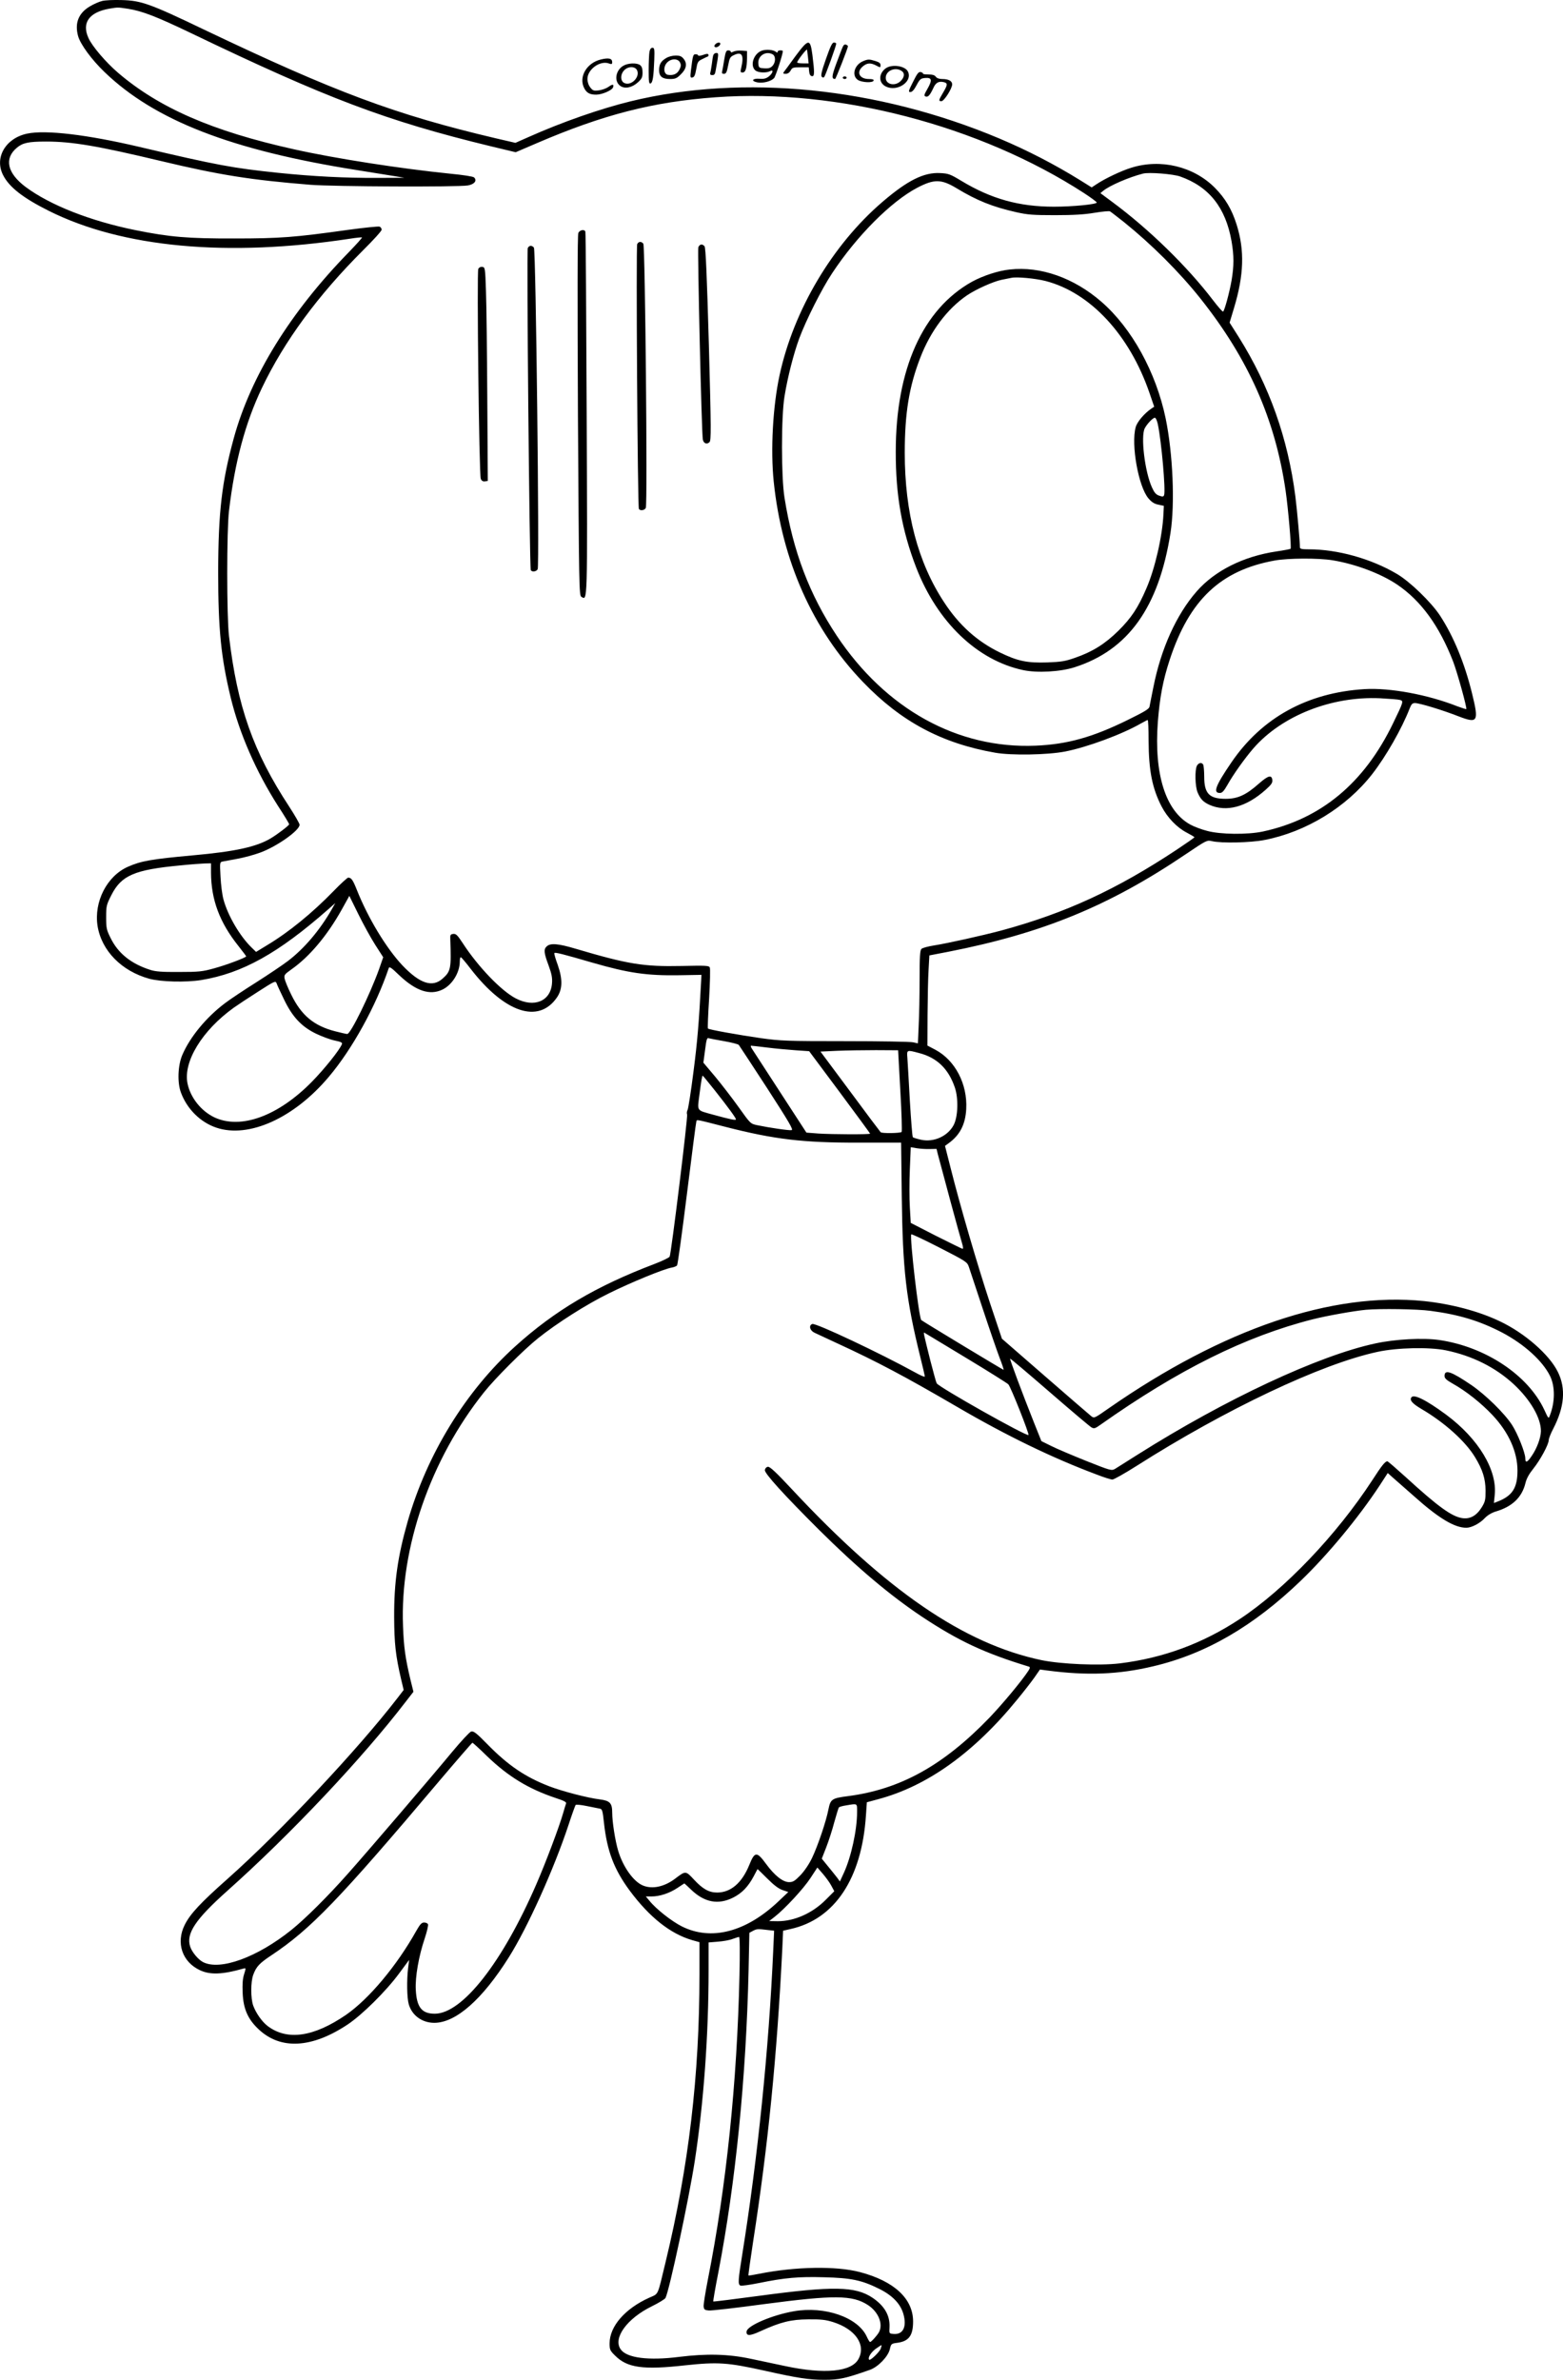<?xml version="1.0" encoding="UTF-8"?>
<svg xmlns="http://www.w3.org/2000/svg" version="1.0" viewBox="0 0 1199.948 1826.642" preserveAspectRatio="xMidYMid meet">
  <g transform="translate(-63.003,1918.654) scale(0.1,-0.1)" fill="#000000" stroke="none">
    <path d="M1414 19179 c-22 -5 -65 -24 -95 -42 -87 -52 -117 -129 -89 -229 18 -62 103 -179 202 -274 385 -371 972 -600 1938 -753 107 -17 233 -37 280 -45 l85 -14 -211 -1 c-243 -1 -486 11 -759 39 -345 36 -467 58 -1065 199 -400 94 -718 132 -861 102 -166 -35 -253 -184 -186 -317 47 -94 154 -177 352 -276 564 -282 1370 -357 2310 -214 50 8 92 12 94 10 3 -2 -43 -53 -100 -112 -450 -461 -753 -951 -884 -1428 -92 -337 -119 -566 -120 -1029 0 -438 22 -656 96 -962 67 -276 194 -567 363 -832 48 -73 86 -137 86 -141 0 -9 -89 -77 -141 -108 -110 -66 -275 -102 -600 -131 -318 -29 -396 -43 -496 -87 -162 -71 -263 -269 -234 -455 31 -190 184 -346 397 -405 90 -24 280 -29 399 -10 316 52 592 206 975 543 l54 48 -28 -50 c-92 -160 -211 -300 -336 -395 -42 -32 -151 -105 -242 -163 -91 -57 -199 -129 -240 -160 -145 -109 -269 -260 -328 -397 -35 -81 -40 -215 -10 -292 47 -125 149 -226 271 -267 249 -84 598 74 864 391 180 213 360 540 459 832 5 16 18 8 82 -54 127 -120 234 -156 331 -109 75 36 133 131 133 216 0 18 3 33 8 32 4 0 39 -41 77 -91 260 -335 518 -421 659 -220 45 64 47 140 8 252 -17 46 -29 87 -26 91 4 8 64 -7 294 -74 274 -79 415 -100 665 -96 l170 3 -2 -44 c-17 -323 -29 -467 -59 -699 -19 -151 -40 -283 -45 -293 -6 -11 -8 -27 -4 -36 7 -18 -122 -1068 -134 -1091 -4 -8 -56 -33 -116 -56 -448 -170 -766 -358 -1070 -633 -381 -345 -676 -826 -825 -1343 -77 -270 -105 -467 -104 -734 1 -204 11 -295 53 -476 l20 -84 -46 -60 c-305 -396 -899 -1028 -1304 -1388 -211 -187 -289 -271 -331 -355 -69 -138 -19 -285 117 -348 78 -37 174 -33 332 12 22 6 22 6 7 -43 -11 -34 -14 -76 -11 -143 5 -122 39 -201 122 -279 168 -159 407 -147 682 35 112 74 296 256 397 393 l77 104 -8 -64 c-11 -91 -9 -227 5 -276 25 -87 103 -143 197 -143 165 1 367 178 572 504 144 229 346 677 458 1016 26 80 51 148 54 152 4 5 43 1 86 -8 44 -9 89 -18 100 -20 18 -3 22 -15 32 -111 24 -216 77 -355 198 -519 152 -204 311 -330 478 -379 l57 -16 0 -247 c0 -777 -82 -1471 -261 -2212 -64 -264 -50 -236 -125 -270 -186 -84 -303 -219 -304 -349 0 -50 3 -57 43 -96 93 -93 215 -110 536 -74 253 27 326 22 611 -41 255 -57 340 -70 459 -70 115 0 163 11 351 77 62 23 136 99 151 156 10 44 12 45 58 51 89 12 121 56 121 164 0 175 -146 310 -409 379 -183 48 -495 42 -772 -13 -44 -9 -81 -15 -83 -13 -2 2 14 117 35 254 116 746 184 1427 225 2256 l6 136 57 13 c339 75 547 387 579 872 l7 101 85 23 c377 100 736 356 1070 766 48 58 107 134 131 168 l43 62 51 -7 c310 -41 552 -32 820 32 403 95 768 307 1132 657 206 198 442 483 604 729 l63 97 37 -33 c20 -17 95 -83 166 -146 189 -169 311 -242 402 -241 39 1 102 33 140 74 22 23 53 41 85 51 126 37 200 108 227 217 8 35 28 71 61 112 53 66 118 186 118 219 0 11 15 50 34 86 87 168 99 310 36 437 -65 133 -255 299 -446 389 -163 78 -374 133 -583 155 -707 71 -1540 -212 -2419 -823 -111 -78 -112 -78 -135 -60 -13 10 -172 148 -354 306 l-331 288 -92 275 c-96 290 -228 742 -301 1032 l-44 173 30 22 c85 62 127 144 133 262 10 191 -85 373 -237 454 l-61 32 1 237 c1 130 4 286 8 346 l6 109 145 28 c724 142 1235 351 1825 750 159 107 161 108 200 99 72 -17 296 -12 403 9 319 62 628 251 827 506 105 135 227 348 287 503 13 33 21 42 41 42 35 0 213 -54 335 -102 148 -57 157 -42 103 177 -57 232 -141 436 -246 597 -68 103 -232 262 -332 320 -196 116 -455 188 -672 188 -53 0 -71 3 -71 14 0 41 -22 288 -35 391 -57 446 -199 848 -434 1223 l-71 112 34 113 c76 252 82 442 20 639 -37 118 -87 202 -168 284 -163 163 -415 224 -641 153 -73 -22 -202 -83 -266 -126 l-38 -25 -88 55 c-197 122 -404 229 -622 321 -932 392 -1964 496 -2829 285 -230 -56 -528 -160 -781 -273 l-104 -46 -151 35 c-769 181 -1228 352 -2239 834 -417 200 -483 223 -632 227 -60 2 -128 -1 -151 -7z m199 -60 c108 -17 217 -59 482 -186 1047 -503 1499 -674 2302 -869 l192 -46 163 70 c510 219 891 317 1373 352 935 68 2026 -216 2828 -736 53 -35 97 -67 97 -72 0 -14 -186 -32 -328 -32 -269 0 -482 60 -711 198 -86 52 -100 57 -163 60 -124 7 -251 -56 -443 -221 -384 -329 -682 -831 -790 -1330 -52 -240 -70 -574 -45 -817 63 -607 299 -1137 685 -1538 292 -304 604 -471 1015 -543 125 -22 403 -17 537 9 173 34 439 133 583 216 25 14 48 26 51 26 4 0 7 -71 7 -157 1 -231 28 -368 100 -507 45 -86 118 -162 194 -201 32 -17 58 -32 58 -35 0 -3 -62 -46 -137 -96 -464 -307 -853 -486 -1343 -619 -150 -40 -415 -99 -523 -116 -43 -7 -85 -18 -93 -26 -11 -12 -14 -57 -14 -232 0 -120 -3 -280 -7 -355 l-6 -138 -36 8 c-20 5 -254 9 -521 9 -450 0 -497 2 -649 23 -172 25 -398 65 -406 74 -3 2 1 106 9 229 7 123 10 231 5 240 -7 14 -33 15 -216 11 -293 -6 -411 13 -816 133 -131 39 -191 44 -219 18 -25 -22 -23 -49 13 -145 24 -66 30 -95 27 -138 -10 -138 -136 -191 -278 -117 -111 57 -290 243 -408 425 -40 61 -51 72 -72 70 -22 -3 -25 -7 -23 -43 8 -222 4 -244 -58 -299 -79 -72 -176 -40 -311 102 -124 133 -262 361 -348 577 -31 78 -43 95 -67 95 -6 0 -56 -45 -110 -101 -165 -170 -346 -318 -515 -419 l-82 -50 -34 33 c-90 87 -184 247 -217 372 -9 33 -19 110 -22 172 -6 112 -6 112 18 117 13 2 64 12 113 21 50 9 127 30 173 47 127 46 303 170 303 214 0 9 -36 72 -79 138 -278 424 -399 769 -463 1311 -18 149 -18 811 0 960 44 374 125 675 252 942 172 361 433 715 778 1059 78 77 142 148 142 157 0 10 -7 20 -16 24 -10 3 -119 -8 -243 -25 -407 -57 -519 -66 -871 -66 -359 -1 -497 11 -760 64 -346 70 -656 192 -844 332 -141 106 -166 218 -66 301 44 37 89 47 222 47 202 0 396 -33 886 -150 448 -107 687 -145 1147 -182 177 -14 1126 -18 1207 -5 51 9 73 38 47 62 -8 7 -85 19 -180 28 -377 38 -888 117 -1204 188 -626 139 -1035 318 -1350 588 -94 81 -198 203 -226 266 -53 116 5 198 161 225 65 11 64 11 143 -1z m8077 -1287 c222 -78 350 -239 395 -498 19 -110 19 -188 0 -300 -17 -96 -54 -232 -65 -239 -4 -3 -39 37 -78 88 -196 257 -490 544 -771 752 l-93 69 23 19 c50 40 195 103 304 131 46 12 231 -3 285 -22z m-1715 -91 c155 -94 275 -142 456 -183 89 -20 131 -23 299 -23 140 0 225 5 302 18 60 10 114 15 120 11 7 -4 56 -42 108 -83 211 -170 425 -383 587 -587 367 -462 573 -925 653 -1474 20 -139 46 -438 38 -446 -3 -2 -52 -12 -108 -20 -255 -38 -474 -148 -613 -307 -155 -177 -274 -440 -332 -734 -14 -71 -28 -138 -30 -151 -4 -18 -40 -39 -168 -102 -270 -133 -465 -187 -707 -197 -598 -25 -1150 280 -1526 844 -209 315 -335 645 -401 1058 -26 159 -26 624 0 780 24 148 70 327 113 444 52 140 173 381 253 501 189 286 451 549 652 655 130 68 185 68 304 -4z m2886 -2855 c176 -29 370 -102 496 -187 183 -124 323 -317 429 -590 33 -87 108 -358 101 -365 -2 -2 -32 8 -68 21 -227 90 -519 144 -714 132 -438 -27 -787 -219 -1021 -562 -123 -180 -143 -235 -89 -235 18 0 31 14 59 63 44 79 131 201 199 280 218 250 599 401 972 384 72 -4 140 -9 153 -13 29 -8 27 -14 -53 -179 -222 -460 -554 -735 -1000 -831 -118 -25 -326 -23 -428 5 -43 11 -101 33 -128 48 -190 103 -280 387 -250 788 15 190 39 318 91 477 151 460 391 687 805 762 104 19 337 20 446 2z m-8611 -2398 c1 -207 66 -382 210 -562 33 -42 60 -78 60 -80 0 -9 -153 -67 -246 -92 -89 -25 -116 -28 -269 -28 -132 -1 -181 3 -221 16 -148 47 -248 128 -305 245 -31 62 -34 75 -34 159 0 87 2 95 40 170 77 152 178 195 530 228 77 8 161 14 188 15 l47 1 0 -72z m1261 -554 l61 -95 -32 -92 c-71 -197 -218 -497 -244 -497 -7 0 -48 9 -90 20 -166 42 -263 123 -341 284 -25 50 -47 105 -50 121 -5 27 -1 33 51 70 139 97 275 259 386 457 l60 108 69 -140 c38 -77 96 -183 130 -236z m-700 -420 c64 -133 134 -208 246 -262 44 -21 108 -45 142 -52 49 -10 61 -16 56 -28 -17 -44 -133 -189 -230 -288 -259 -264 -546 -369 -749 -274 -101 48 -183 150 -206 258 -36 167 111 409 355 584 28 20 111 75 185 122 131 84 135 86 144 64 4 -13 30 -68 57 -124z m3378 -319 c57 -10 108 -23 113 -29 5 -6 102 -155 217 -331 170 -263 204 -321 188 -323 -19 -4 -173 19 -264 38 -52 11 -52 12 -142 138 -50 70 -131 175 -180 234 l-91 108 11 82 c13 102 16 111 32 105 6 -2 59 -12 116 -22z m331 -49 c63 -8 162 -17 219 -21 l103 -7 234 -314 c129 -173 234 -317 234 -319 0 -7 -292 -6 -398 1 l-91 7 -202 311 c-111 171 -209 321 -217 334 -8 12 -10 22 -6 22 5 0 61 -6 124 -14z m1022 -331 c10 -170 14 -313 10 -317 -11 -10 -152 -12 -161 -2 -5 5 -111 146 -235 314 l-227 305 128 6 c70 3 205 5 298 5 l170 -1 17 -310z m143 289 c138 -35 227 -121 276 -266 28 -84 24 -221 -9 -286 -45 -86 -152 -135 -250 -114 -31 7 -59 15 -64 20 -4 4 -14 131 -23 282 -8 151 -17 299 -19 328 -5 61 -4 61 89 36z m-1568 -286 c103 -130 163 -213 163 -223 0 -10 -41 -1 -177 36 -129 36 -120 23 -103 156 14 105 20 143 25 143 2 0 43 -51 92 -112z m83 -281 c375 -96 594 -122 1021 -121 l327 0 5 -410 c7 -567 32 -788 143 -1238 19 -75 34 -142 34 -147 0 -6 -33 8 -72 30 -269 148 -766 383 -792 373 -29 -11 -19 -50 17 -67 17 -8 96 -45 174 -81 311 -143 528 -259 921 -488 380 -222 731 -392 1070 -519 56 -22 111 -39 122 -39 11 0 93 46 183 103 685 436 1419 784 1852 877 151 33 399 38 525 12 204 -42 381 -131 521 -260 128 -119 210 -260 209 -361 -1 -51 -31 -133 -71 -190 -34 -51 -49 -56 -49 -18 0 42 -58 188 -101 255 -58 90 -204 233 -314 308 -155 105 -205 122 -205 69 0 -18 14 -31 65 -60 100 -56 214 -146 302 -239 125 -132 193 -283 193 -427 0 -134 -40 -195 -155 -239 l-26 -10 6 58 c22 193 -124 436 -374 621 -154 113 -248 160 -266 131 -14 -22 8 -47 79 -89 177 -104 336 -247 410 -369 59 -97 80 -165 81 -257 0 -72 -3 -85 -30 -129 -40 -64 -89 -91 -149 -82 -81 12 -187 89 -434 315 -73 66 -136 121 -141 121 -17 0 -42 -31 -115 -144 -275 -422 -674 -840 -1020 -1068 -284 -187 -586 -298 -919 -339 -156 -19 -453 -6 -602 25 -594 125 -1188 532 -1913 1309 -124 133 -171 177 -187 175 -12 -2 -21 -12 -23 -25 -4 -25 149 -193 416 -459 292 -290 547 -505 792 -668 281 -186 478 -278 819 -382 10 -3 10 -10 -4 -32 -49 -75 -193 -249 -299 -360 -353 -366 -684 -550 -1086 -602 -124 -16 -134 -23 -150 -102 -18 -93 -82 -281 -126 -373 -23 -48 -59 -101 -90 -133 -42 -43 -56 -52 -86 -52 -48 0 -112 51 -177 140 -71 97 -87 96 -129 -9 -56 -137 -141 -210 -245 -211 -64 0 -111 26 -179 99 -64 69 -64 69 -143 9 -84 -64 -177 -84 -249 -54 -73 30 -153 143 -190 266 -23 76 -46 223 -46 293 0 73 -17 92 -95 102 -93 11 -287 62 -387 100 -186 72 -316 160 -476 323 -85 87 -106 103 -125 98 -12 -4 -78 -75 -147 -158 -157 -190 -646 -761 -799 -933 -154 -174 -326 -345 -434 -432 -263 -211 -547 -314 -678 -247 -37 19 -85 76 -99 119 -33 100 40 209 285 428 487 434 1038 1019 1370 1452 l59 76 -23 93 c-39 164 -51 247 -57 411 -24 601 211 1280 622 1795 86 108 303 325 414 414 146 117 373 261 542 344 171 85 428 190 485 199 18 3 37 11 41 17 5 6 39 254 76 551 37 297 69 546 72 554 5 15 -10 18 224 -42z m1567 -170 l53 1 10 -41 c27 -104 171 -637 185 -680 11 -37 11 -48 2 -45 -7 2 -98 47 -204 100 l-191 98 -7 120 c-4 67 -4 197 0 291 l7 170 47 -8 c25 -4 70 -7 98 -6z m301 -904 c7 -21 55 -166 107 -323 52 -157 110 -325 129 -375 19 -49 33 -91 31 -93 -2 -2 -623 373 -632 382 -19 18 -90 635 -77 658 3 4 100 -42 217 -102 205 -105 212 -110 225 -147z m3544 -338 c220 -29 377 -77 549 -166 171 -90 313 -219 370 -336 38 -79 38 -197 -2 -300 -10 -28 -11 -28 -43 42 -124 266 -451 484 -806 536 -125 18 -338 7 -490 -26 -436 -93 -1152 -428 -1825 -853 -82 -52 -162 -102 -176 -111 -26 -14 -34 -12 -220 62 -107 43 -228 94 -269 115 l-75 37 -54 135 c-96 241 -190 494 -186 498 2 2 138 -113 303 -256 165 -143 309 -265 322 -272 20 -11 28 -8 69 21 599 423 1113 678 1629 809 111 28 315 64 407 73 110 10 394 6 497 -8z m-3567 -360 c171 -103 317 -195 326 -204 18 -17 162 -381 155 -389 -14 -13 -690 368 -705 397 -5 9 -26 88 -49 176 -52 208 -54 217 -45 212 4 -2 148 -89 318 -192z m-3676 -3058 c163 -157 319 -252 529 -322 62 -20 82 -31 78 -41 -3 -8 -13 -40 -22 -72 -29 -103 -135 -384 -206 -547 -260 -601 -569 -995 -780 -995 -100 0 -139 49 -146 185 -5 97 22 255 69 394 17 51 28 99 25 107 -3 8 -16 14 -30 14 -19 0 -31 -13 -60 -64 -150 -268 -362 -521 -537 -643 -250 -172 -454 -202 -605 -87 -43 33 -89 99 -110 156 -20 56 -20 181 0 236 23 63 47 89 139 150 302 201 518 425 1295 1345 134 158 246 287 249 287 3 0 54 -46 112 -103z m2841 -429 c0 -138 -45 -343 -101 -466 l-31 -67 -21 29 c-12 16 -44 55 -70 87 l-48 59 34 87 c19 49 47 135 62 193 16 58 32 109 35 113 4 5 29 12 56 16 89 15 84 18 84 -51z m-198 -565 l23 -43 -65 -65 c-103 -104 -241 -165 -369 -165 l-66 1 40 31 c79 61 225 219 277 299 l53 81 42 -48 c23 -27 53 -68 65 -91z m-491 54 c51 -51 87 -78 117 -88 l44 -15 -75 -71 c-249 -236 -516 -306 -742 -193 -78 39 -198 133 -250 198 l-27 32 44 0 c63 0 138 25 198 65 29 19 53 35 54 35 1 0 25 -22 52 -48 102 -98 208 -118 322 -61 68 34 116 84 159 165 15 30 29 54 29 54 1 0 35 -33 75 -73z m-2 -394 l54 -6 -7 -156 c-34 -759 -118 -1581 -236 -2319 -34 -211 -36 -240 -15 -249 9 -3 73 6 143 20 195 40 304 50 500 44 204 -5 287 -22 418 -87 103 -50 166 -115 189 -193 29 -100 -2 -162 -76 -155 -33 3 -33 3 -30 53 4 89 -39 163 -131 225 -132 88 -301 91 -866 15 -194 -26 -354 -46 -356 -44 -2 2 15 103 39 224 133 692 213 1493 232 2318 l6 288 26 14 c30 16 38 17 110 8z m-212 -350 c-18 -818 -101 -1621 -243 -2336 -19 -98 -34 -190 -32 -205 3 -23 8 -27 40 -30 20 -2 211 20 425 49 538 71 677 70 796 -7 80 -52 118 -144 86 -207 -13 -25 -60 -77 -69 -77 -4 0 -15 18 -25 40 -67 149 -322 238 -561 196 -163 -28 -356 -110 -362 -154 -5 -37 24 -37 106 1 156 71 235 90 367 91 98 1 133 -3 191 -21 171 -54 254 -174 195 -283 -53 -99 -261 -119 -561 -55 -69 15 -188 40 -265 56 -172 37 -339 41 -550 15 -235 -30 -404 -9 -450 58 -61 86 49 237 239 330 53 26 100 55 105 64 30 59 178 750 225 1052 68 444 106 963 106 1466 l0 211 73 6 c39 3 90 12 112 21 22 8 44 15 49 15 6 1 7 -120 3 -296z m1084 -2865 c-10 -26 -80 -93 -88 -84 -13 13 11 54 49 83 24 17 44 30 46 29 1 -2 -2 -14 -7 -28z M5070 17398 c-7 -15 -7 -508 -3 -1402 8 -1315 9 -1379 26 -1390 48 -29 47 -71 41 1408 -3 760 -7 1387 -10 1394 -6 21 -44 14 -54 -10z M5522 17313 c-10 -20 3 -2017 13 -2033 10 -16 44 -11 53 8 14 27 -5 2011 -19 2028 -16 19 -36 18 -47 -3z M5991 17288 c-7 -23 25 -1431 35 -1476 6 -29 31 -39 51 -19 13 13 13 91 -5 752 -15 523 -24 741 -33 751 -17 21 -38 17 -48 -8z M4682 17283 c-10 -20 13 -2457 23 -2473 10 -16 44 -11 53 8 14 27 -14 2450 -29 2468 -16 19 -36 18 -47 -3z M4302 17123 c-12 -24 6 -1580 19 -1611 6 -16 16 -22 32 -20 l22 3 -4 635 c-2 349 -6 718 -10 820 -6 180 -7 185 -28 188 -13 2 -25 -4 -31 -15z M8383 17118 c-89 -9 -207 -48 -291 -94 -378 -211 -585 -671 -585 -1304 -1 -335 47 -605 157 -890 162 -418 468 -712 821 -787 108 -23 286 -13 395 22 412 132 646 460 736 1030 35 223 19 607 -37 880 -74 355 -260 693 -494 896 -211 183 -466 273 -702 247z m273 -88 c343 -88 645 -412 799 -860 l36 -105 -22 -15 c-53 -36 -109 -101 -120 -142 -37 -133 21 -457 98 -547 25 -29 45 -42 76 -48 l42 -9 -3 -64 c-8 -170 -65 -418 -131 -570 -64 -149 -116 -227 -215 -325 -104 -102 -198 -161 -334 -208 -74 -26 -105 -31 -212 -35 -156 -5 -227 10 -365 77 -174 85 -312 209 -427 385 -201 305 -302 688 -302 1146 0 305 33 509 120 733 78 202 205 372 357 476 69 47 203 107 267 120 30 6 64 13 75 15 39 9 182 -4 261 -24z m863 -1100 c28 -132 61 -509 48 -544 -5 -13 -12 -13 -38 -4 -24 8 -37 23 -55 63 -55 120 -88 394 -55 455 19 35 62 80 77 80 7 0 17 -22 23 -50z M9819 13309 c-17 -33 -14 -158 5 -204 22 -52 43 -74 91 -96 130 -58 282 -18 431 115 44 39 54 54 52 75 -5 43 -32 35 -103 -27 -98 -87 -162 -117 -255 -117 -126 0 -165 40 -165 170 0 44 -4 86 -8 93 -12 19 -35 14 -48 -9z M6121 18846 c-9 -10 -9 -16 -1 -21 12 -7 40 11 40 26 0 14 -26 10 -39 -5z M6735 18753 c-43 -60 -83 -114 -88 -120 -7 -10 -3 -13 15 -13 16 0 29 9 38 25 12 23 19 25 76 25 l63 0 3 -32 c2 -22 9 -34 21 -36 21 -4 21 27 4 163 -17 128 -29 126 -132 -12z m98 -5 l5 -48 -44 0 c-24 0 -44 3 -44 8 1 13 73 107 76 97 1 -6 4 -31 7 -57z M6971 18734 c-33 -94 -41 -128 -32 -137 7 -7 14 -7 19 -1 9 10 92 240 92 255 0 5 -8 9 -18 9 -13 0 -27 -29 -61 -126z M7100 18827 c-6 -12 -27 -69 -49 -127 -36 -98 -38 -119 -10 -120 6 0 99 238 99 252 0 3 -7 9 -15 12 -10 3 -19 -2 -25 -17z M5616 18789 c-3 -17 -6 -80 -6 -140 0 -91 2 -107 15 -103 16 7 23 50 28 182 3 81 1 92 -14 92 -11 0 -19 -11 -23 -31z M6483 18799 c-65 -19 -98 -113 -55 -152 21 -19 83 -22 113 -7 30 17 24 -14 -8 -40 -21 -16 -38 -21 -72 -18 -56 4 -68 -18 -16 -28 43 -8 105 8 128 33 12 14 67 183 67 207 0 4 -9 6 -20 6 -11 0 -20 -5 -20 -11 0 -8 -4 -8 -12 -1 -20 16 -70 21 -105 11z m78 -29 c26 -14 25 -64 -2 -91 -15 -15 -30 -19 -62 -17 -40 3 -42 5 -45 36 -6 59 56 100 109 72z M6190 18728 c-6 -40 -14 -81 -16 -90 -4 -13 0 -18 14 -18 16 0 22 11 32 64 11 58 15 66 45 80 61 29 78 -1 56 -96 -8 -34 -7 -38 10 -38 23 0 33 33 34 110 l0 55 -42 3 c-23 2 -51 -2 -63 -8 -13 -7 -20 -7 -20 0 0 5 -9 10 -19 10 -16 0 -21 -12 -31 -72z M6028 18765 c-21 -7 -38 -9 -38 -4 0 5 -9 9 -19 9 -20 0 -22 -6 -37 -128 -6 -49 -4 -54 12 -50 14 2 21 18 29 63 9 54 13 62 45 77 19 10 39 19 44 21 5 2 7 8 5 14 -3 8 -15 8 -41 -2z M6106 18763 c-3 -10 -8 -40 -11 -68 -4 -27 -9 -58 -12 -67 -3 -13 1 -18 16 -18 15 0 21 8 25 33 3 17 10 56 15 85 7 47 6 52 -10 52 -10 0 -20 -8 -23 -17z M5743 18740 c-39 -23 -53 -48 -53 -93 0 -47 25 -67 83 -67 40 0 53 5 81 33 45 42 54 84 26 120 -17 22 -30 27 -63 27 -24 0 -56 -8 -74 -20z m108 -34 c9 -18 7 -30 -5 -54 -17 -33 -46 -46 -87 -40 -34 4 -39 61 -8 94 31 33 85 33 100 0z M5243 18730 c-109 -26 -172 -134 -128 -220 19 -37 43 -50 92 -50 45 0 121 33 129 55 10 26 -3 28 -34 5 -17 -12 -50 -24 -74 -27 -40 -5 -47 -2 -66 22 -14 18 -22 42 -22 66 0 74 99 144 166 118 20 -7 24 -5 24 10 0 29 -26 36 -87 21z M7254 18716 c-66 -29 -87 -110 -38 -143 31 -20 115 -24 121 -5 3 8 -8 12 -36 12 -76 0 -100 56 -43 100 30 24 57 25 96 5 36 -19 36 -19 36 3 0 13 -12 22 -39 30 -48 15 -58 15 -97 -2z M5414 18681 c-58 -35 -71 -118 -23 -153 35 -26 91 -15 137 27 29 27 35 38 35 75 0 30 -6 47 -19 57 -26 19 -94 16 -130 -6z m107 -34 c24 -52 -45 -122 -97 -98 -32 14 -33 66 -2 98 30 32 84 32 99 0z M7427 18660 c-53 -42 -52 -109 3 -137 87 -44 207 36 171 113 -21 46 -127 61 -174 24z m130 -22 c20 -16 15 -47 -12 -73 -42 -43 -115 -28 -115 24 0 58 80 88 127 49z M7640 18559 c-36 -71 -38 -79 -21 -79 14 0 29 17 48 53 25 47 32 52 66 55 51 4 56 -15 18 -82 -27 -47 -29 -55 -15 -60 19 -7 34 10 60 66 18 41 42 53 80 44 31 -8 30 -20 -6 -81 -35 -59 -36 -65 -12 -65 20 0 82 97 82 129 0 26 -28 41 -76 41 -23 0 -41 6 -50 18 -8 12 -26 17 -57 17 -25 0 -43 3 -41 6 2 4 -5 9 -16 12 -17 4 -27 -7 -60 -74z M7100 18590 c0 -5 7 -10 15 -10 8 0 15 5 15 10 0 6 -7 10 -15 10 -8 0 -15 -4 -15 -10z"></path>
  </g>
</svg>
